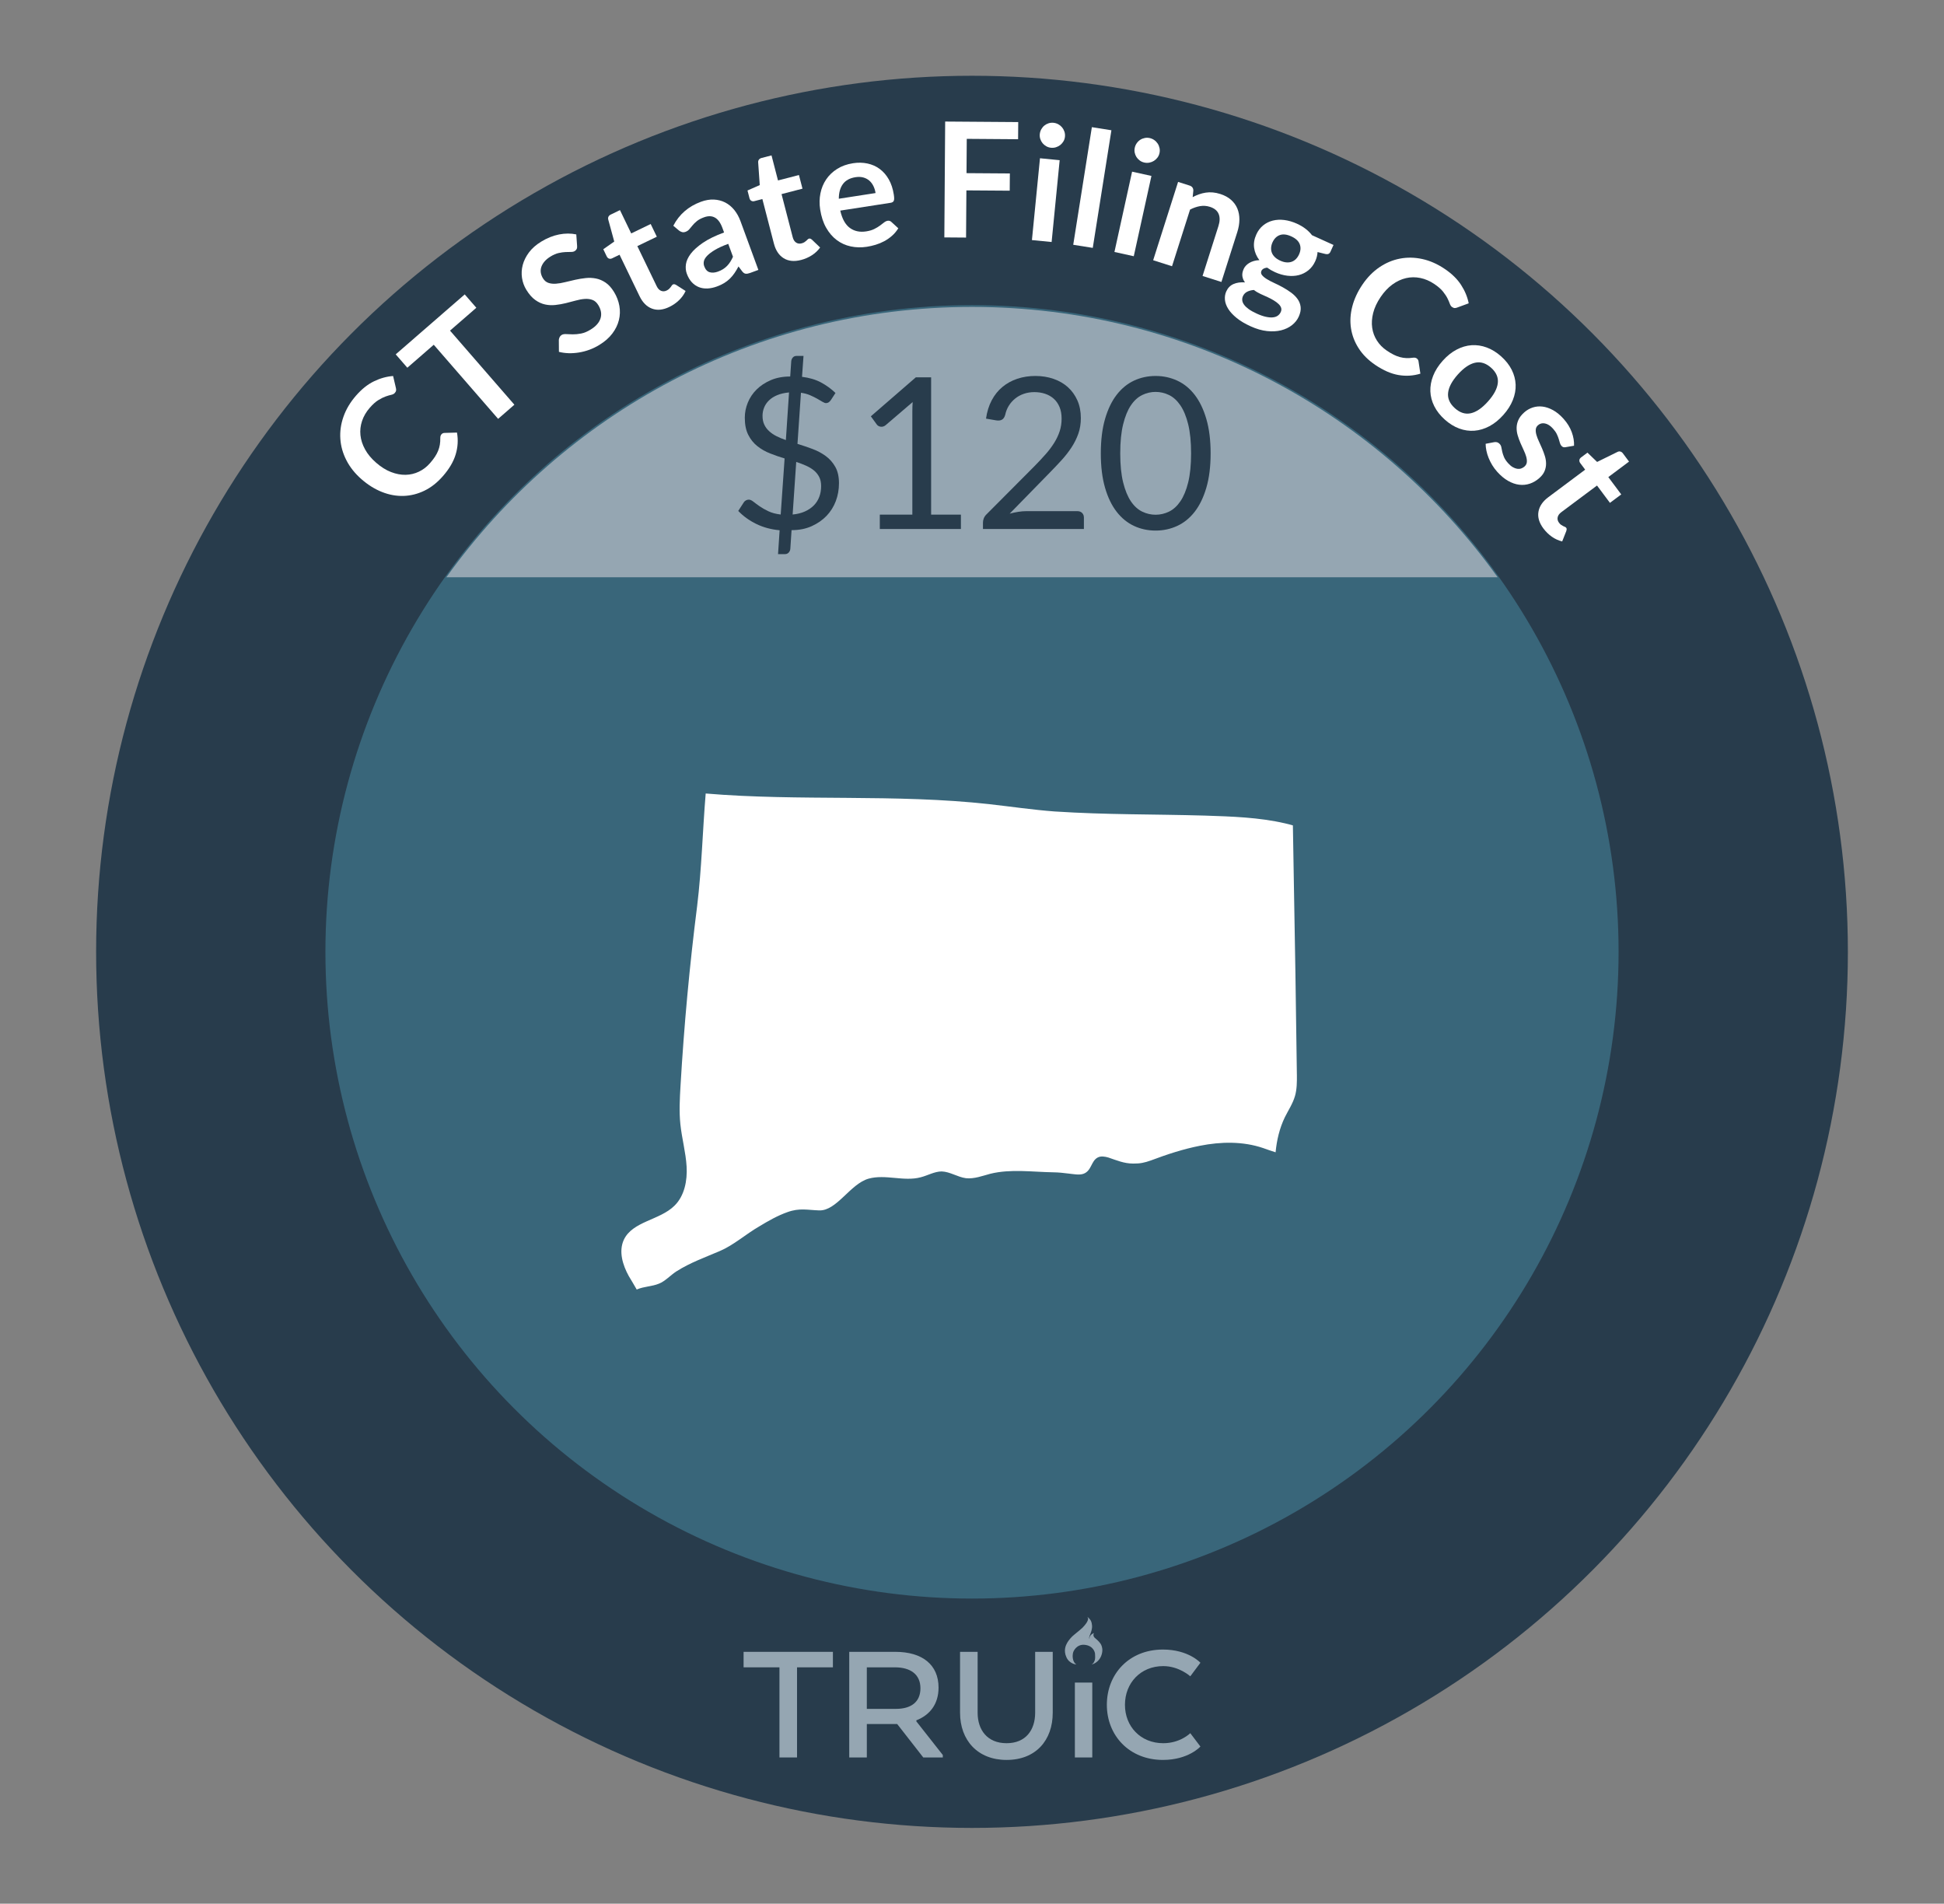 <?xml version="1.0" encoding="UTF-8"?>
<svg id="as" data-name="Connecticut" xmlns="http://www.w3.org/2000/svg" viewBox="0 0 206.27 201.946">
  <rect x="0" y="0" width="206.27" height="201.946" fill="#808080" stroke="none"/>
  <defs>
    <style>
      .az {
        fill: #fff;
      }

      .ba {
        fill: #95a6b2;
      }

      .bb {
        fill: #283c4c;
      }

      .bc {
        fill: #39667a;
      }
    </style>
  </defs>
  <circle class="bb" cx="103.135" cy="100.973" r="92.936"/>
  <circle class="bc" cx="103.135" cy="100.973" r="68.606"/>
  <g>
    <path class="az" d="M46.839,46.073c.082-.094,.189-.144,.32-.148l1.33-.037c.138,.782,.092,1.556-.141,2.32-.23,.766-.681,1.532-1.352,2.3-.6,.688-1.256,1.204-1.969,1.548-.714,.345-1.449,.528-2.207,.552-.757,.023-1.518-.113-2.278-.413-.761-.299-1.485-.749-2.174-1.349-.695-.606-1.233-1.278-1.61-2.014-.378-.736-.594-1.494-.646-2.277-.054-.784,.057-1.569,.333-2.354,.275-.786,.72-1.532,1.335-2.237,.6-.687,1.233-1.192,1.902-1.515,.669-.323,1.345-.511,2.028-.561l.298,1.274c.021,.079,.028,.162,.02,.25-.008,.086-.053,.176-.135,.271-.086,.098-.211,.164-.377,.2-.167,.035-.364,.094-.592,.173-.228,.08-.484,.208-.771,.382s-.593,.446-.917,.818c-.381,.437-.653,.902-.82,1.399-.167,.498-.224,1-.171,1.509,.053,.508,.217,1.012,.492,1.512,.275,.499,.664,.968,1.169,1.407,.521,.455,1.048,.786,1.583,.992,.533,.206,1.05,.305,1.547,.294,.497-.009,.969-.121,1.414-.334s.839-.516,1.182-.909c.205-.234,.377-.459,.518-.671,.14-.213,.252-.424,.336-.631,.084-.21,.145-.423,.183-.643,.036-.219,.053-.456,.048-.708-.002-.076,.007-.148,.024-.216,.018-.066,.05-.129,.099-.185Z"/>
    <path class="az" d="M49.31,31.231l1.232,1.417-2.792,2.425,6.829,7.86-1.726,1.5-6.829-7.86-2.804,2.437-1.232-1.419,7.321-6.359Z"/>
    <path class="az" d="M61.234,26.082c.013,.139-.003,.25-.047,.337-.043,.086-.113,.16-.21,.219-.097,.061-.229,.089-.395,.088-.168,0-.361,.004-.581,.013-.221,.009-.464,.043-.729,.103s-.549,.182-.848,.365c-.271,.166-.486,.343-.646,.531s-.274,.383-.341,.583c-.066,.201-.084,.401-.053,.605,.032,.203,.107,.401,.226,.595,.151,.246,.346,.41,.584,.489,.238,.08,.507,.108,.805,.085,.298-.022,.62-.077,.967-.164,.346-.085,.701-.169,1.067-.251,.366-.081,.735-.142,1.11-.182,.374-.04,.738-.024,1.095,.047,.356,.07,.696,.216,1.021,.436,.324,.221,.619,.547,.887,.982,.29,.474,.48,.966,.572,1.479,.091,.512,.075,1.017-.049,1.515-.123,.499-.355,.973-.696,1.424-.341,.453-.802,.856-1.382,1.211-.333,.205-.682,.374-1.045,.508-.363,.133-.731,.229-1.103,.291s-.737,.087-1.1,.077c-.362-.011-.708-.058-1.038-.142l-.009-1.281c.012-.1,.042-.196,.088-.288,.047-.092,.116-.166,.208-.223,.12-.073,.281-.104,.482-.091s.434,.022,.698,.025c.265,.004,.557-.024,.876-.083,.32-.061,.66-.2,1.021-.423,.557-.34,.906-.736,1.049-1.187,.143-.449,.062-.921-.238-1.413-.17-.276-.376-.458-.621-.547-.244-.091-.516-.125-.815-.104-.3,.021-.62,.079-.96,.175s-.689,.187-1.049,.273c-.358,.088-.725,.152-1.097,.193-.373,.044-.739,.026-1.1-.053-.36-.077-.71-.237-1.047-.479-.338-.241-.653-.601-.946-1.079-.234-.382-.387-.801-.457-1.257-.069-.456-.044-.913,.076-1.371,.121-.46,.342-.904,.662-1.335,.322-.43,.756-.812,1.302-1.146,.618-.378,1.248-.632,1.888-.759,.641-.126,1.251-.128,1.831-.006l.086,1.214Z"/>
    <path class="az" d="M71.025,32.558c-.679,.328-1.294,.388-1.848,.18-.554-.207-.994-.651-1.321-1.33l-2.118-4.386-.796,.385c-.103,.049-.207,.059-.312,.028-.105-.031-.191-.113-.256-.245l-.361-.75,1.163-.817-.638-2.335c-.028-.112-.02-.213,.027-.306s.126-.165,.238-.219l.98-.474,1.193,2.473,2.066-.998,.651,1.347-2.067,.998,2.056,4.257c.118,.244,.272,.406,.461,.484,.189,.078,.386,.068,.589-.029,.117-.058,.209-.118,.275-.185,.065-.066,.12-.129,.164-.188,.044-.059,.082-.113,.114-.163,.032-.051,.071-.087,.117-.108,.056-.027,.109-.035,.158-.025,.05,.012,.108,.034,.177,.071l1.01,.645c-.165,.363-.398,.69-.698,.979-.301,.29-.643,.527-1.025,.712Z"/>
    <path class="az" d="M80.468,28.633l-.885,.325c-.187,.068-.343,.094-.47,.077-.127-.018-.248-.101-.364-.251l-.389-.519c-.14,.263-.283,.501-.431,.715-.147,.215-.311,.408-.488,.582s-.377,.328-.599,.465c-.223,.136-.479,.257-.771,.364-.347,.127-.683,.197-1.01,.212-.326,.013-.629-.034-.908-.144s-.527-.282-.746-.517-.396-.536-.531-.904c-.113-.31-.145-.646-.094-1.006,.053-.362,.223-.733,.511-1.115,.288-.38,.718-.768,1.286-1.158,.57-.389,1.319-.756,2.25-1.098l-.177-.482c-.202-.552-.469-.918-.797-1.098-.329-.182-.714-.19-1.155-.028-.32,.117-.572,.252-.758,.405-.186,.152-.34,.304-.462,.455-.123,.149-.237,.287-.343,.41-.105,.124-.238,.214-.398,.272-.133,.049-.26,.057-.381,.022-.121-.033-.229-.092-.325-.171l-.59-.498c.625-1.207,1.603-2.055,2.933-2.544,.479-.175,.935-.253,1.367-.234,.433,.021,.83,.121,1.194,.305,.362,.184,.683,.445,.962,.783,.277,.339,.502,.739,.672,1.203l1.896,5.17Zm-4.28,.177c.202-.073,.382-.161,.538-.26,.156-.1,.298-.213,.422-.342,.125-.129,.238-.274,.34-.433,.102-.159,.197-.338,.287-.538l-.503-1.37c-.574,.211-1.042,.424-1.4,.637-.358,.215-.635,.421-.827,.619-.193,.198-.312,.392-.355,.577-.043,.186-.032,.367,.033,.544,.127,.349,.321,.56,.581,.635s.555,.052,.885-.069Z"/>
    <path class="az" d="M84.998,27.578c-.729,.188-1.345,.127-1.848-.186-.502-.312-.848-.832-1.036-1.562l-1.222-4.714-.855,.221c-.11,.029-.214,.018-.312-.033s-.165-.147-.203-.29l-.208-.807,1.3-.573-.168-2.414c-.006-.116,.021-.214,.086-.295s.156-.138,.277-.169l1.053-.272,.688,2.658,2.223-.575,.375,1.447-2.222,.576,1.185,4.574c.067,.264,.188,.452,.357,.567,.17,.113,.364,.142,.584,.085,.126-.033,.228-.075,.305-.128,.077-.052,.143-.103,.197-.151,.055-.05,.104-.096,.145-.139,.042-.043,.087-.07,.137-.084,.061-.015,.113-.013,.16,.008,.046,.02,.098,.055,.158,.104l.865,.83c-.233,.323-.525,.599-.876,.823-.352,.226-.733,.392-1.145,.499Z"/>
    <path class="az" d="M90.503,17.316c.544-.084,1.057-.074,1.54,.029,.483,.103,.917,.294,1.298,.577,.383,.281,.703,.65,.963,1.105,.26,.457,.438,.995,.534,1.617,.024,.157,.038,.288,.039,.394,.002,.106-.011,.19-.038,.256-.027,.063-.068,.113-.127,.147-.059,.036-.135,.062-.229,.075l-5.325,.825c.198,.874,.537,1.487,1.016,1.837,.479,.351,1.059,.474,1.742,.367,.337-.053,.62-.136,.852-.253,.232-.115,.431-.235,.598-.358,.168-.123,.314-.235,.439-.335,.125-.099,.251-.158,.38-.18,.084-.013,.159-.007,.227,.018,.066,.023,.127,.063,.182,.118l.722,.662c-.188,.304-.411,.57-.668,.796-.258,.227-.533,.418-.827,.575s-.599,.283-.913,.378c-.315,.094-.624,.165-.927,.212-.599,.093-1.172,.079-1.717-.04-.547-.118-1.04-.342-1.481-.674-.441-.33-.814-.765-1.122-1.305s-.519-1.189-.637-1.944c-.091-.588-.081-1.155,.029-1.703,.109-.548,.313-1.041,.609-1.479,.296-.439,.683-.81,1.161-1.113,.478-.303,1.038-.504,1.682-.604Zm.273,1.48c-.605,.094-1.053,.338-1.341,.733-.288,.393-.432,.912-.431,1.554l3.898-.604c-.041-.27-.118-.516-.228-.743-.11-.227-.254-.418-.433-.574-.18-.155-.391-.268-.637-.335-.246-.068-.523-.078-.83-.031Z"/>
    <path class="az" d="M108.04,12.95l-.014,1.819-5.447-.04-.026,3.639,4.599,.032-.014,1.828-4.598-.032-.035,5.006-2.305-.017,.088-12.291,7.752,.056Z"/>
    <path class="az" d="M112.437,16.993l-.854,8.679-2.089-.205,.854-8.679,2.089,.205Zm.562-2.499c-.018,.182-.07,.347-.159,.498-.089,.149-.2,.278-.333,.386-.133,.105-.285,.187-.455,.24-.17,.056-.349,.072-.535,.055-.18-.018-.348-.07-.501-.157-.153-.086-.284-.194-.391-.324s-.188-.276-.242-.442c-.056-.164-.073-.338-.057-.518,.019-.187,.071-.357,.157-.514,.088-.157,.195-.289,.326-.396,.129-.106,.277-.188,.445-.242s.343-.073,.523-.056c.186,.019,.356,.071,.514,.158,.156,.086,.289,.195,.398,.326,.109,.13,.193,.28,.25,.451,.058,.171,.078,.349,.059,.534Z"/>
    <path class="az" d="M117.927,13.819l-1.978,12.476-2.073-.329,1.977-12.476,2.074,.329Z"/>
    <path class="az" d="M122.174,18.663l-1.874,8.518-2.051-.452,1.873-8.518,2.052,.452Zm.853-2.415c-.039,.178-.111,.336-.218,.475-.105,.14-.23,.253-.375,.344-.146,.09-.306,.153-.481,.186-.175,.034-.354,.031-.537-.01-.178-.039-.336-.109-.479-.213-.142-.104-.259-.227-.35-.369-.091-.141-.153-.298-.188-.468s-.033-.344,.006-.521c.04-.183,.113-.347,.217-.491,.104-.146,.228-.264,.369-.354,.143-.092,.299-.153,.473-.188,.174-.035,.348-.033,.525,.006,.182,.041,.346,.113,.491,.217,.146,.104,.265,.229,.358,.37,.094,.144,.158,.302,.195,.479s.035,.355-.006,.538Z"/>
    <path class="az" d="M122.357,27.607l2.645-8.31,1.224,.389c.258,.084,.39,.259,.394,.527l-.071,.7c.223-.12,.449-.22,.68-.301,.231-.082,.467-.141,.708-.177,.24-.037,.488-.044,.743-.022s.522,.077,.804,.167c.453,.145,.831,.35,1.132,.615,.303,.266,.527,.574,.674,.928,.146,.352,.219,.74,.217,1.167,0,.424-.076,.868-.224,1.332l-1.684,5.29-2.001-.637,1.684-5.29c.162-.507,.17-.938,.023-1.29s-.455-.604-.925-.753c-.345-.111-.694-.135-1.046-.076-.353,.061-.707,.184-1.062,.367l-1.913,6.01-2-.637Z"/>
    <path class="az" d="M137.616,23.732c.34,.155,.645,.334,.912,.54,.268,.205,.494,.433,.682,.678l2.283,1.036-.322,.712c-.054,.118-.127,.198-.219,.237-.093,.038-.22,.036-.381-.006l-.772-.191c-.009,.158-.033,.317-.073,.481-.039,.162-.096,.325-.171,.491-.179,.392-.417,.71-.719,.957-.302,.246-.641,.417-1.017,.515-.377,.097-.783,.119-1.217,.068-.435-.05-.874-.177-1.318-.378-.299-.135-.577-.296-.835-.481-.316,.039-.517,.151-.602,.339-.073,.16-.054,.312,.06,.454,.113,.143,.282,.283,.508,.423,.227,.14,.491,.279,.796,.418,.304,.138,.61,.292,.919,.463,.309,.172,.6,.358,.875,.561,.275,.203,.501,.429,.678,.678s.284,.526,.322,.833c.037,.309-.029,.65-.2,1.029-.159,.352-.401,.653-.724,.907-.324,.253-.708,.435-1.152,.545-.445,.11-.941,.137-1.488,.079s-1.124-.224-1.732-.5c-.604-.273-1.102-.569-1.493-.887s-.688-.639-.893-.964c-.204-.327-.321-.648-.351-.966-.029-.319,.018-.615,.142-.89,.168-.37,.423-.632,.765-.781,.342-.15,.748-.209,1.219-.177-.147-.196-.238-.412-.275-.646-.037-.235,.01-.496,.141-.785,.054-.118,.13-.232,.229-.339,.099-.108,.219-.206,.36-.29,.142-.086,.302-.155,.481-.207,.179-.053,.376-.083,.592-.092-.305-.398-.49-.831-.556-1.296-.066-.465,.011-.94,.231-1.426,.178-.393,.417-.712,.719-.958,.301-.246,.643-.417,1.026-.515,.383-.096,.794-.117,1.232-.062,.438,.056,.884,.187,1.339,.392Zm-1.719,9.367c.072-.157,.084-.308,.037-.45-.048-.143-.139-.277-.274-.404-.134-.128-.303-.255-.505-.377-.203-.124-.424-.241-.664-.35-.239-.108-.487-.221-.742-.336-.256-.117-.49-.256-.701-.421-.271,.021-.509,.082-.714,.185-.206,.103-.355,.26-.452,.472-.062,.139-.087,.285-.072,.438,.015,.152,.078,.308,.191,.465,.111,.156,.277,.314,.498,.474,.221,.158,.506,.318,.857,.477,.355,.162,.676,.273,.959,.335s.53,.082,.742,.061c.212-.022,.387-.082,.525-.182,.139-.099,.243-.228,.314-.386Zm-.059-5.449c.238,.107,.459,.17,.664,.184,.204,.016,.391-.008,.559-.068s.316-.158,.449-.291c.132-.134,.241-.295,.327-.486,.178-.392,.202-.757,.071-1.092-.131-.336-.432-.611-.9-.824-.471-.214-.875-.258-1.213-.135-.34,.123-.598,.381-.775,.773-.084,.186-.133,.372-.146,.559s.012,.365,.075,.534c.063,.168,.17,.325,.319,.47,.148,.147,.339,.271,.57,.377Z"/>
    <path class="az" d="M150.325,38.024c.104,.07,.166,.171,.188,.3l.198,1.315c-.759,.232-1.532,.28-2.319,.145-.787-.135-1.604-.488-2.449-1.06-.756-.511-1.348-1.1-1.775-1.766-.43-.666-.702-1.373-.818-2.123-.116-.747-.072-1.519,.133-2.312,.203-.792,.561-1.565,1.072-2.322,.518-.765,1.117-1.38,1.801-1.845,.684-.464,1.411-.772,2.182-.92,.771-.149,1.564-.136,2.378,.042s1.607,.528,2.382,1.053c.757,.51,1.335,1.077,1.737,1.702,.403,.624,.671,1.272,.804,1.944l-1.229,.451c-.075,.031-.156,.048-.244,.051-.087,.002-.182-.032-.285-.102-.108-.072-.19-.189-.246-.351-.055-.16-.137-.348-.244-.564-.106-.217-.264-.456-.472-.72s-.517-.534-.925-.811c-.479-.323-.976-.537-1.49-.642-.514-.104-1.02-.101-1.518,.015-.498,.114-.979,.339-1.44,.673s-.88,.778-1.255,1.333c-.387,.572-.65,1.136-.79,1.691s-.175,1.079-.103,1.571c.07,.493,.238,.946,.505,1.362,.266,.416,.614,.771,1.047,1.062,.258,.175,.501,.319,.729,.432,.228,.113,.449,.198,.668,.256,.217,.059,.437,.093,.658,.103,.223,.011,.459-.003,.709-.039,.076-.011,.148-.012,.217-.002,.069,.01,.135,.035,.195,.075Z"/>
    <path class="az" d="M159.291,37.816c.485,.434,.856,.906,1.112,1.414,.254,.511,.393,1.034,.415,1.57,.021,.536-.076,1.08-.295,1.63-.218,.55-.556,1.081-1.013,1.592-.46,.515-.951,.912-1.475,1.19-.521,.277-1.053,.437-1.592,.479-.54,.042-1.076-.036-1.611-.232-.535-.197-1.045-.513-1.53-.946-.486-.435-.858-.907-1.115-1.419-.257-.511-.396-1.038-.417-1.581-.02-.542,.078-1.09,.294-1.642s.555-1.085,1.016-1.601c.456-.511,.947-.905,1.472-1.181,.524-.276,1.056-.433,1.594-.469,.537-.036,1.074,.045,1.611,.244s1.049,.516,1.534,.95Zm-4.913,5.493c.541,.483,1.104,.66,1.688,.529s1.19-.548,1.817-1.249c.628-.702,.975-1.352,1.044-1.951s-.167-1.141-.708-1.625c-.549-.491-1.12-.668-1.712-.533-.593,.135-1.2,.552-1.823,1.248-.623,.698-.967,1.346-1.032,1.945s.177,1.145,.726,1.636Z"/>
    <path class="az" d="M166.134,47.437c-.106,.018-.193,.017-.263-.005-.069-.022-.136-.069-.199-.141-.068-.076-.12-.177-.155-.301-.036-.123-.078-.266-.128-.428s-.118-.334-.206-.518c-.089-.183-.223-.373-.4-.571-.275-.309-.559-.492-.85-.552-.289-.061-.539,.006-.75,.194-.139,.125-.216,.274-.229,.45-.015,.177,.01,.371,.073,.586,.062,.213,.15,.441,.264,.682,.114,.241,.226,.491,.336,.75s.208,.521,.291,.789c.084,.268,.127,.535,.128,.805,.002,.269-.049,.532-.154,.789-.104,.257-.286,.503-.548,.737-.312,.281-.651,.481-1.017,.604s-.743,.16-1.131,.113c-.39-.047-.783-.184-1.179-.41-.397-.226-.784-.547-1.158-.965-.2-.224-.377-.459-.528-.708-.15-.249-.278-.505-.383-.765-.104-.26-.183-.518-.234-.771-.053-.254-.078-.494-.079-.723l.919-.174c.113-.019,.217-.012,.312,.017,.095,.029,.186,.094,.272,.188,.088,.098,.143,.215,.165,.35,.022,.137,.054,.289,.093,.46s.1,.357,.184,.561c.083,.204,.23,.423,.442,.659,.167,.186,.332,.324,.495,.418,.164,.093,.32,.15,.469,.174,.15,.021,.29,.01,.421-.035,.131-.046,.247-.113,.349-.204,.15-.137,.234-.293,.25-.471s-.008-.374-.07-.588c-.062-.215-.151-.442-.267-.686s-.229-.495-.342-.757c-.112-.261-.209-.527-.29-.801-.082-.272-.12-.546-.115-.821,.004-.274,.067-.548,.188-.82s.325-.537,.612-.795c.266-.238,.565-.413,.9-.523s.685-.143,1.047-.1c.363,.044,.735,.17,1.117,.379,.382,.21,.752,.515,1.112,.915,.401,.446,.692,.921,.874,1.42,.182,.5,.262,.979,.241,1.439l-.88,.151Z"/>
    <path class="az" d="M163.767,56.067c-.451-.604-.628-1.197-.528-1.78,.1-.584,.45-1.1,1.055-1.55l3.902-2.914-.529-.708c-.067-.092-.096-.192-.086-.302,.01-.11,.074-.209,.191-.298l.668-.497,1.023,.986,2.171-1.069c.104-.051,.206-.061,.306-.031,.099,.028,.186,.092,.261,.192l.649,.871-2.199,1.643,1.373,1.839-1.199,.895-1.373-1.838-3.787,2.826c-.219,.164-.348,.345-.389,.545-.041,.201,.006,.392,.142,.573,.077,.105,.155,.183,.233,.234,.077,.052,.149,.094,.215,.126,.066,.031,.127,.059,.183,.081s.099,.054,.13,.094c.037,.051,.055,.101,.054,.151-.002,.051-.014,.111-.036,.186l-.441,1.114c-.387-.093-.752-.259-1.094-.498-.342-.24-.639-.531-.894-.871Z"/>
  </g>
  <path class="ba" d="M158.912,61.24c-12.448-17.36-32.784-28.682-55.777-28.682s-43.328,11.322-55.776,28.682h111.553Z"/>
  <g>
    <path class="bb" d="M82.723,56.25c-.904-.082-1.727-.304-2.471-.666-.742-.362-1.383-.823-1.92-1.384l.594-.919c.051-.082,.127-.148,.223-.201,.098-.053,.199-.078,.303-.078,.143,0,.303,.07,.482,.213,.18,.142,.398,.304,.66,.487,.262,.183,.574,.36,.936,.531,.363,.173,.797,.288,1.307,.348l.414-5.948c-.523-.157-1.037-.335-1.541-.534-.504-.198-.955-.456-1.355-.774s-.721-.719-.963-1.202c-.244-.482-.365-1.088-.365-1.813,0-.547,.107-1.08,.32-1.601s.521-.983,.93-1.388c.406-.404,.908-.735,1.506-.994,.598-.258,1.285-.387,2.062-.387l.111-1.636c.016-.142,.07-.27,.168-.381,.098-.112,.229-.168,.393-.168h.74l-.158,2.218c.785,.097,1.461,.299,2.027,.604,.568,.307,1.076,.677,1.523,1.109l-.48,.739c-.15,.225-.322,.336-.516,.336-.105,0-.234-.046-.387-.14-.152-.093-.338-.201-.555-.325-.217-.123-.467-.246-.75-.369s-.609-.211-.975-.264l-.369,5.423c.537,.164,1.066,.345,1.59,.539,.523,.195,.994,.446,1.412,.754,.418,.307,.756,.691,1.014,1.152s.387,1.036,.387,1.726c0,.675-.113,1.309-.336,1.9-.225,.593-.551,1.113-.98,1.563-.43,.449-.957,.814-1.58,1.096s-1.336,.422-2.135,.422l-.133,2.005c-.016,.143-.074,.268-.174,.376-.102,.107-.23,.162-.387,.162h-.74l.168-2.532Zm-1.814-12.132c0,.358,.062,.67,.191,.935,.125,.266,.301,.499,.525,.7,.225,.202,.486,.378,.785,.527s.623,.283,.975,.403l.336-5.053c-.486,.045-.906,.142-1.262,.291-.354,.149-.645,.336-.873,.561-.229,.224-.398,.476-.51,.756s-.168,.573-.168,.88Zm6.217,7.438c0-.374-.068-.694-.207-.964-.139-.269-.326-.5-.564-.694-.24-.194-.52-.362-.842-.504-.32-.142-.664-.272-1.029-.393l-.381,5.579c.484-.045,.916-.151,1.293-.319s.695-.383,.953-.644c.258-.262,.451-.566,.582-.913,.131-.348,.195-.73,.195-1.148Z"/>
    <path class="bb" d="M93.354,54.593h3.451v-10.945c0-.329,.012-.661,.033-.997l-2.867,2.453c-.074,.06-.15,.103-.225,.129s-.145,.039-.213,.039c-.111,0-.213-.024-.303-.072-.09-.049-.156-.106-.201-.174l-.627-.863,4.771-4.134h1.625v14.564h3.16v1.523h-8.605v-1.523Z"/>
    <path class="bb" d="M109.868,39.883c.68,0,1.314,.101,1.904,.303,.59,.201,1.1,.495,1.529,.879,.43,.385,.768,.854,1.014,1.406s.369,1.181,.369,1.882c0,.598-.088,1.15-.268,1.658s-.422,.995-.729,1.462-.66,.919-1.059,1.355c-.4,.438-.824,.884-1.271,1.339l-4.225,4.324c.299-.082,.602-.147,.908-.195,.307-.049,.602-.073,.885-.073h5.377c.217,0,.389,.063,.516,.19s.191,.291,.191,.493v1.21h-10.711v-.684c0-.142,.029-.287,.084-.437,.057-.149,.148-.288,.275-.415l5.143-5.164c.426-.434,.812-.85,1.164-1.249s.652-.802,.902-1.205,.441-.812,.576-1.227c.135-.414,.201-.856,.201-1.327s-.074-.884-.223-1.238c-.15-.354-.355-.647-.617-.879s-.566-.405-.918-.521c-.352-.115-.729-.174-1.131-.174s-.777,.061-1.121,.18-.648,.285-.912,.498c-.266,.213-.49,.466-.674,.757-.182,.291-.311,.612-.385,.963-.061,.217-.15,.374-.27,.471-.119,.098-.277,.146-.471,.146-.037,0-.076-.002-.117-.005-.041-.004-.088-.01-.141-.018l-1.041-.179c.104-.732,.305-1.38,.604-1.944,.299-.563,.678-1.036,1.139-1.417,.459-.381,.984-.67,1.578-.868,.594-.197,1.234-.297,1.922-.297Z"/>
    <path class="bb" d="M128.454,48.095c0,1.404-.152,2.62-.455,3.646-.301,1.027-.715,1.877-1.236,2.549-.523,.672-1.143,1.173-1.855,1.501-.713,.329-1.477,.493-2.291,.493-.82,0-1.584-.164-2.291-.493-.705-.328-1.32-.829-1.842-1.501-.523-.672-.934-1.521-1.232-2.549-.299-1.026-.449-2.242-.449-3.646s.15-2.621,.449-3.652c.299-1.03,.709-1.884,1.232-2.56,.521-.676,1.137-1.178,1.842-1.507,.707-.328,1.471-.493,2.291-.493,.814,0,1.578,.165,2.291,.493,.713,.329,1.332,.831,1.855,1.507,.521,.676,.936,1.529,1.236,2.56,.303,1.031,.455,2.248,.455,3.652Zm-2.072,0c0-1.225-.104-2.254-.309-3.086-.205-.833-.482-1.503-.83-2.012-.346-.508-.748-.871-1.203-1.092-.457-.221-.93-.331-1.424-.331s-.967,.11-1.422,.331-.855,.584-1.199,1.092c-.344,.509-.617,1.179-.822,2.012-.207,.832-.309,1.861-.309,3.086s.102,2.252,.309,3.081c.205,.829,.479,1.497,.822,2.005s.744,.872,1.199,1.093c.455,.22,.93,.33,1.422,.33s.967-.11,1.424-.33c.455-.221,.857-.585,1.203-1.093,.348-.508,.625-1.176,.83-2.005s.309-1.856,.309-3.081Z"/>
  </g>
  <g>
    <path class="ba" d="M78.9,175.23h9.476v1.643h-3.806v9.561h-1.865v-9.561h-3.805v-1.643Z"/>
    <path class="ba" d="M90.109,175.23h4.899c2.845,0,4.578,1.363,4.578,3.791,0,1.756-.923,2.913-2.355,3.474v.112l2.807,3.567v.261h-2.072l-2.769-3.548h-3.221v3.548h-1.866v-11.204Zm4.842,1.643h-2.976v4.407h3.089c1.564,0,2.6-.691,2.6-2.185,0-1.475-1.055-2.222-2.713-2.222Z"/>
    <path class="ba" d="M101.867,181.692v-6.462h1.865v6.462c0,1.81,1.018,3.23,3.071,3.23s3.033-1.419,3.033-3.23v-6.462h1.865v6.462c0,2.913-1.789,5.005-4.898,5.005-3.071,0-4.936-2.092-4.936-5.005Z"/>
    <rect class="ba" x="114.051" y="178.491" width="1.846" height="7.943"/>
    <path class="ba" d="M127.371,185.276s-1.262,1.42-3.975,1.42c-3.599,0-5.953-2.615-5.953-5.846,0-3.267,2.354-5.863,5.953-5.863,2.713,0,3.975,1.4,3.975,1.4l-1.074,1.438s-1.186-1.082-2.864-1.082c-2.411,0-4.069,1.792-4.069,4.108,0,2.297,1.658,4.071,4.069,4.071,1.809,0,2.864-1.064,2.864-1.064l1.074,1.418Z"/>
    <path class="ba" d="M114.216,176.572s-.726-.037-1.061-.763-.065-1.285,.084-1.545,.456-.633,.735-.847,.851-.71,.881-.742c.028-.03,.374-.386,.488-.617,.096-.195,.158-.335,.065-.484-.027-.044-.054-.074-.007-.039,.043,.032,.19,.162,.257,.259,.074,.107,.178,.228,.216,.656s-.233,1.005-.233,1.005c0,0-.065,.157-.073,.254-.005,.062,.007,.103,.034,.165,.005,.011-.01-.1,0-.159,.015-.079,.038-.14,.14-.261,.018-.022,.054-.055,.082-.076,.159-.119,.238-.132,.25-.138,.015-.007-.003,.014-.003,.014,0,0-.105,.137-.017,.343,.043,.099,.125,.166,.302,.315s.415,.404,.493,.586c.1,.233,.176,.528,.056,.977-.156,.586-.586,.968-1.071,1.098,0,0,.168-.13,.214-.205,0,0,.074-.112,.121-.27s.037-.501,.019-.68c-.019-.177-.205-.838-1.089-.931s-1.201,.717-1.201,.717c0,0-.14,.298-.056,.763s.372,.605,.372,.605Z"/>
  </g>
  <path class="az" d="M137.608,113.995c.004,.769,.009,1.537-.201,2.267-.234,.813-.706,1.512-1.08,2.262-.562,1.17-.854,2.417-.979,3.713-.438-.126-.884-.3-1.316-.447-2.158-.734-4.497-.685-6.723-.243-1.77,.348-3.49,.913-5.186,1.553-.704,.249-1.159,.343-1.901,.333-.947-.002-1.73-.34-2.614-.64-.375-.108-.804-.186-1.153,.007-.698,.386-.628,1.399-1.487,1.716-.453,.163-1.069,.031-1.552-.018-.545-.067-1.09-.133-1.653-.137-2.246-.037-4.518-.376-6.679,.153-.855,.228-1.72,.565-2.596,.471-.89-.121-1.676-.686-2.569-.717-.769,.004-1.478,.432-2.232,.621-1.785,.479-3.735-.353-5.526,.146-1.94,.547-3.379,3.428-5.235,3.367-1.23-.038-2.085-.284-3.37,.181-1.055,.373-2.054,.943-3.012,1.525-1.408,.813-2.718,1.993-4.182,2.61-1.571,.676-3.127,1.221-4.592,2.153-.608,.389-1.179,1.037-1.841,1.298-.769,.32-1.594,.286-2.37,.627-.267-.483-.561-.951-.834-1.414-.653-1.181-1.097-2.618-.537-3.856,.934-1.988,3.799-2.065,5.375-3.62,1.069-1.046,1.379-2.672,1.29-4.165-.089-1.493-.5-2.965-.658-4.455-.146-1.374-.066-2.75,.014-4.126,.374-6.392,.962-12.745,1.764-19.058,.482-3.946,.576-7.958,.906-11.926,9.981,.843,20.125,.018,30.117,1.135,2.296,.255,4.589,.599,6.909,.771,5.561,.36,10.369,.278,15.942,.438,2.839,.095,5.725,.182,8.497,.822,.277,.057,.548,.135,.84,.219,.035,1.68,.05,3.354,.085,5.035,.131,7.147,.248,14.266,.337,21.401Z"/>
</svg>